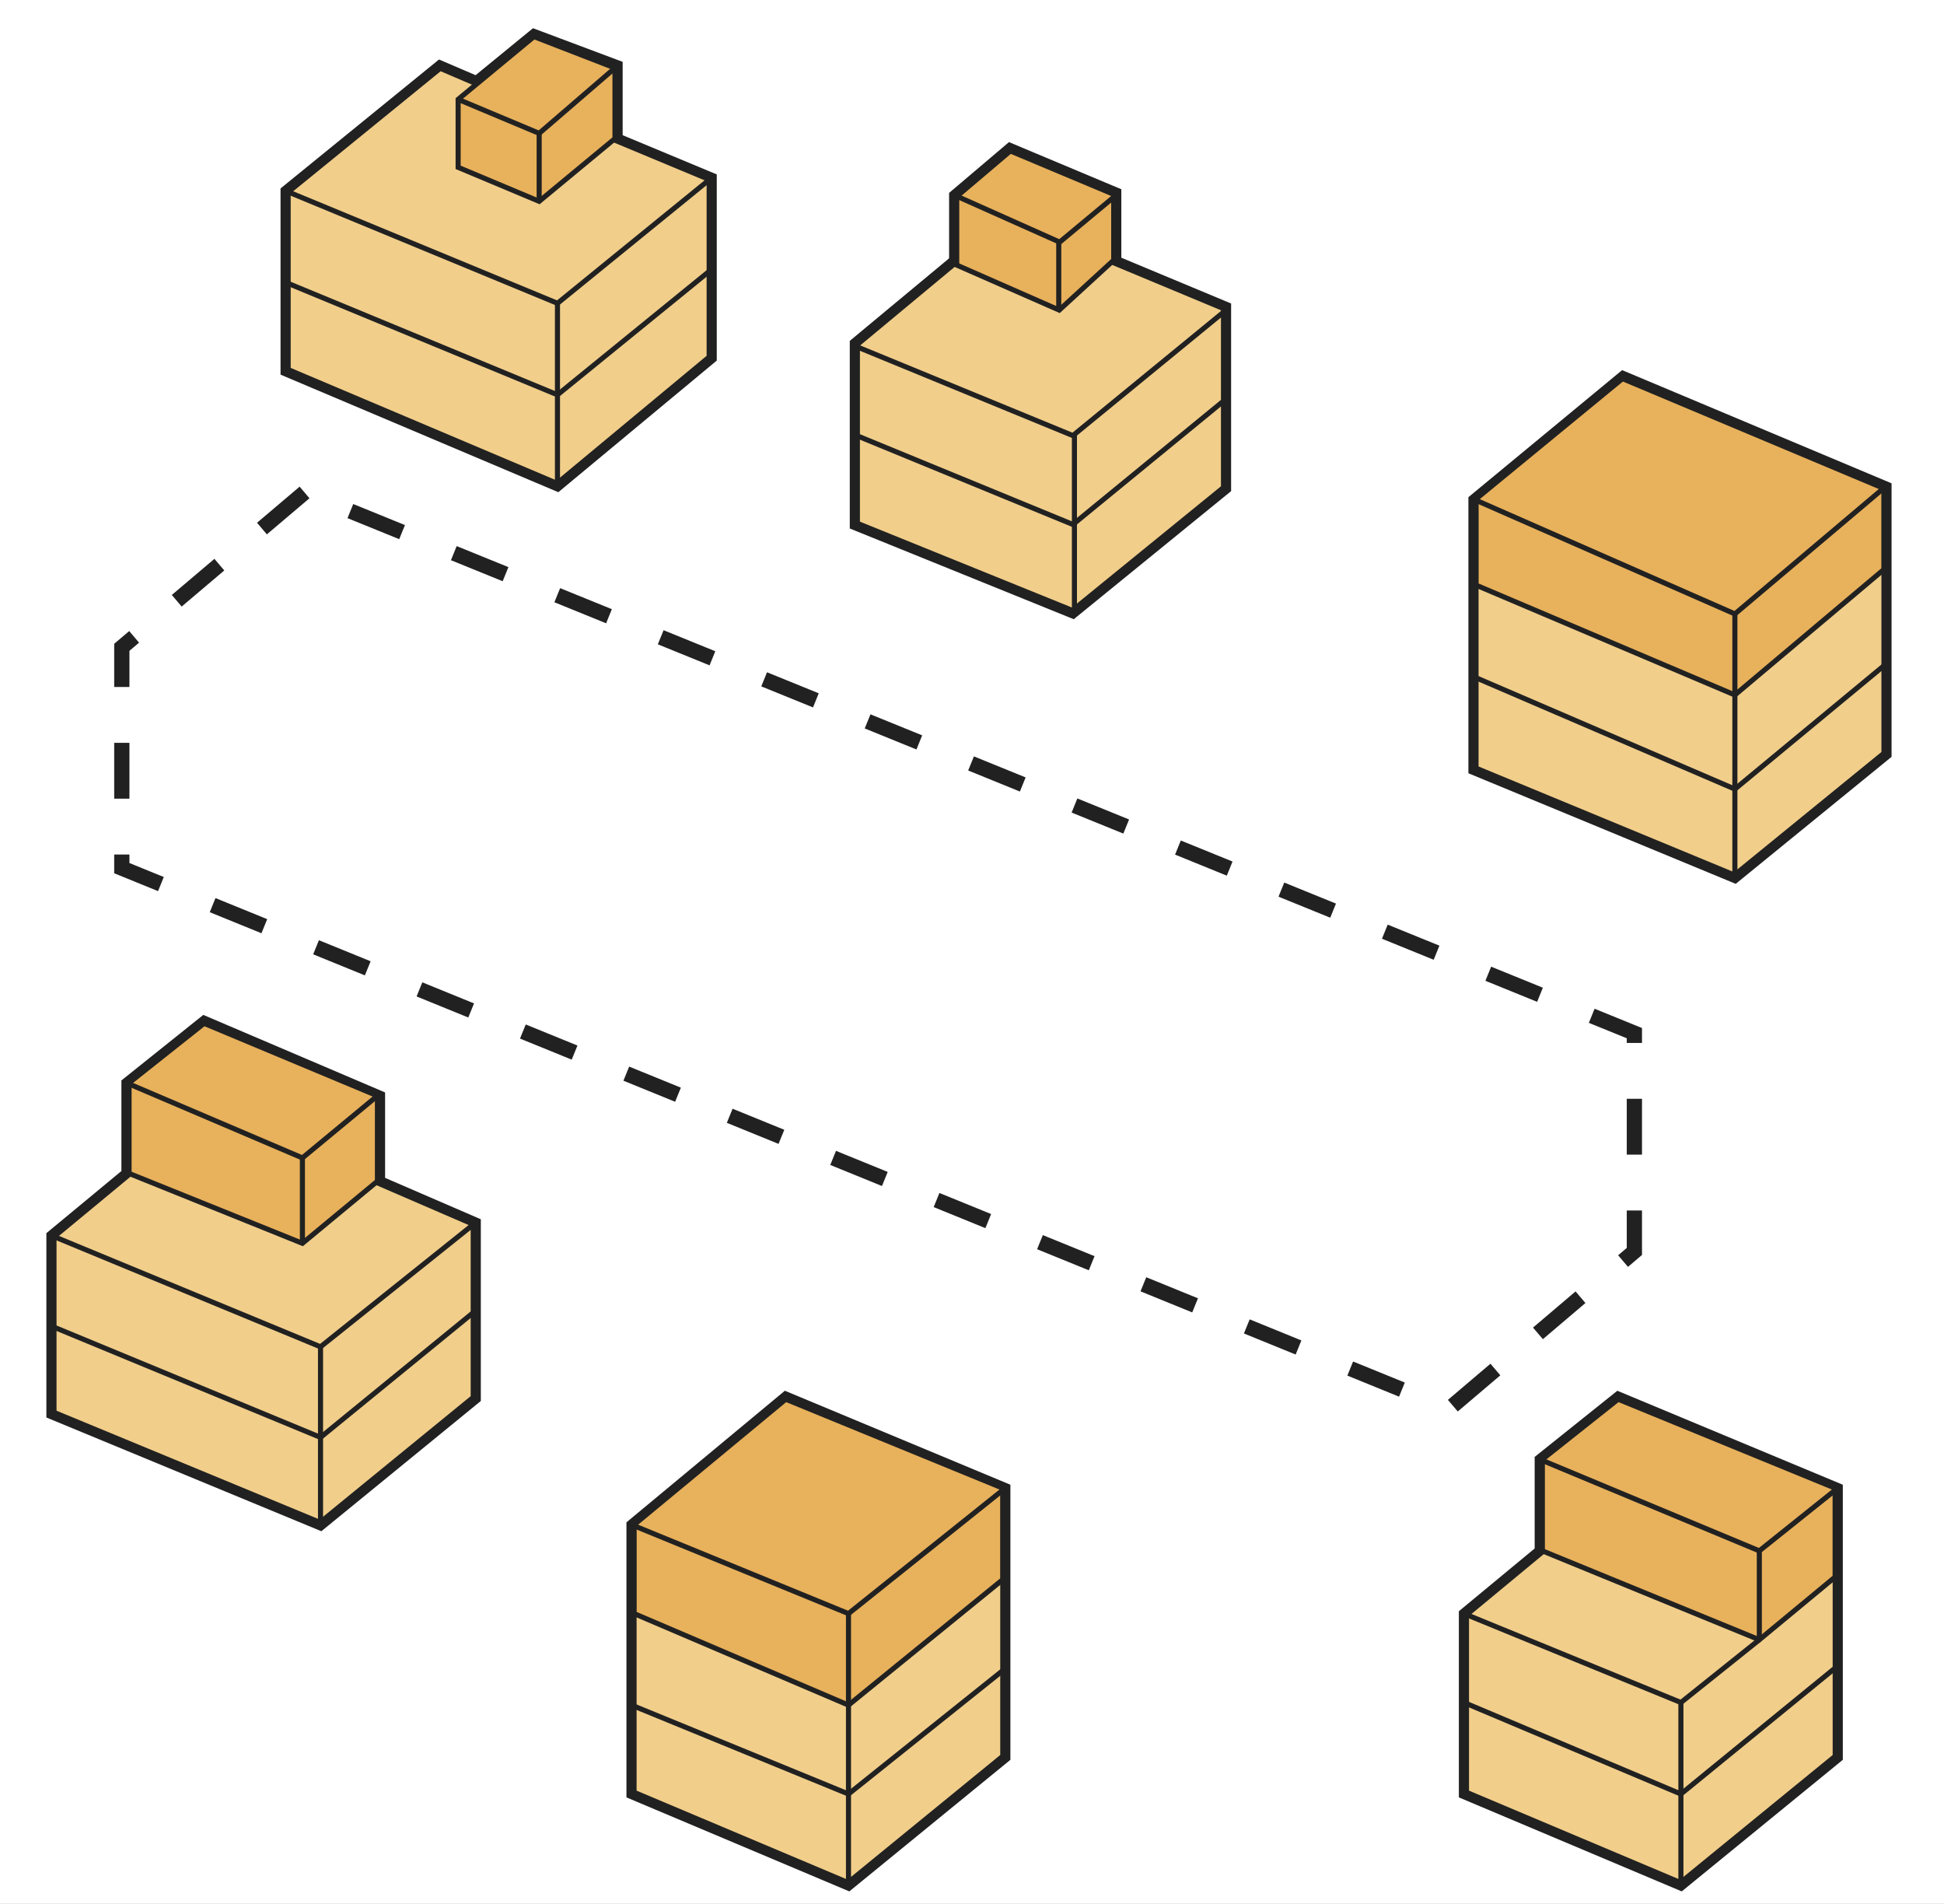 <?xml version="1.0" encoding="UTF-8"?> <svg xmlns="http://www.w3.org/2000/svg" width="383" height="375" viewBox="0 0 383 375" fill="none"><rect x="0" y="0" width="383" height="375" fill="#808080" stroke="none"/> <g clip-path="url(#clip0_3980_46682)"> <rect width="383" height="375" fill="white"></rect> <path d="M86.654 12.875L56.27 37.595V73.13L109.83 95.79L140.215 70.555V35.02L121.675 27.295V12.875L105.195 6.695L93.865 15.965L86.654 12.875Z" fill="#F1CE8A" stroke="#212121" stroke-width="2"></path> <path d="M56.27 37.595L109.83 59.74L140.215 35.02" stroke="#212121"></path> <path d="M56.27 55.62L109.83 77.765L140.215 53.045" stroke="#212121"></path> <path d="M109.83 59.74V95.79" stroke="#212121"></path> <path d="M105.195 7.21L90.26 19.57V32.96L106.225 39.655L121.16 27.295V13.39L105.195 7.21Z" fill="#E8B15B" stroke="#212121"></path> <path d="M90.26 19.57L106.225 26.265L121.16 13.39" stroke="#212121"></path> <path d="M106.225 26.265V39.655" stroke="#212121"></path> <path d="M168.42 67.61V103.424L211.377 120.82L241.55 96.261V60.447L198.592 42.54L168.42 67.61Z" fill="#F1CE8A" stroke="#212121" stroke-width="2"></path> <path d="M168.42 68.143L211.377 85.8L241.55 61.08" stroke="#212121"></path> <path d="M168.42 85.653L211.377 103.31L241.55 78.59" stroke="#212121"></path> <path d="M211.68 85.8V120.82" stroke="#212121"></path> <path d="M208.686 61.08L187.99 51.992V38.42L198.805 29.15L219.92 37.905V50.78L208.686 61.08Z" fill="#E8B15B" stroke="#212121"></path> <path d="M187.99 38.42L208.77 47.69L219.92 38.42" stroke="#212121"></path> <path d="M208.59 47.69V61.08" stroke="#212121"></path> <path d="M187.99 52.325V38.458L198.966 29.15L219.92 37.941V51.214" stroke="#212121" stroke-width="2"></path> <path d="M319.753 74.06L290.3 98.4V151.643L341.8 172.94L371.67 148.6V95.864L319.753 74.06Z" fill="#F1CE8A" stroke="#212121" stroke-width="2"></path> <path d="M341.8 136.89L290.815 115.26V98.265L319.655 74.575L371.155 96.205V112.17L341.8 136.89Z" fill="#E8B15B" stroke="#212121"></path> <path d="M290.3 98.318L341.8 120.925L371.67 95.69" stroke="#212121"></path> <path d="M290.3 133.285L341.8 155.43L371.67 130.71" stroke="#212121"></path> <path d="M341.8 120.645V171.91" stroke="#212121"></path> <path d="M10.137 243.367L24.919 231.133V213.293L40.21 201.06L74.871 215.842V232.663L93.731 240.818V275.479L63.147 300.455L10.137 278.537V243.367Z" fill="#F1CE8A" stroke="#212121" stroke-width="2"></path> <path d="M59.579 244.896L25.428 231.133V213.293L40.21 201.57L74.361 215.842V232.662L59.579 244.896Z" fill="#E8B15B" stroke="#212121"></path> <path d="M24.918 213.293L59.579 228.075L74.361 215.842" stroke="#212121"></path> <path d="M10.137 243.367L63.147 265.284L93.731 240.818" stroke="#212121"></path> <path d="M10.137 261.207L63.147 283.125L93.731 258.148" stroke="#212121"></path> <path d="M63.147 265.284V300.455" stroke="#212121"></path> <path d="M59.579 228.075V244.896" stroke="#212121"></path> <path d="M154.805 275.09L124.42 300.325V353.37L167.165 371.395L198.065 346.16V293.115L154.805 275.09Z" fill="#F1CE8A" stroke="#212121" stroke-width="2"></path> <path d="M167.165 335.86L124.935 317.835V300.325L154.805 275.605L197.55 293.115V311.14L167.165 335.86Z" fill="#E8B15B" stroke="#212121"></path> <path d="M124.42 300.325L167.165 317.835L198.065 293.115" stroke="#212121"></path> <path d="M124.42 335.86L167.165 353.37L198.065 328.65" stroke="#212121"></path> <path d="M167.165 317.835V371.395" stroke="#212121"></path> <path d="M288.42 353.37V317.835L303.355 305.475V287.45L318.805 275.09L362.065 293.115V346.16L331.165 371.395L288.42 353.37Z" fill="#F1CE8A" stroke="#212121" stroke-width="2"></path> <path d="M346.615 322.985L303.87 305.475V287.45L318.805 275.605L361.55 293.115V310.625L346.615 322.985Z" fill="#E8B15B" stroke="#212121"></path> <path d="M303.355 287.45L346.615 305.475L362.065 293.115" stroke="#212121"></path> <path d="M288.42 317.835L331.165 335.345L346.615 322.985" stroke="#212121"></path> <path d="M288.42 335.345L331.165 353.37L362.065 328.135" stroke="#212121"></path> <path d="M331.165 335.345V371.395" stroke="#212121"></path> <path d="M346.615 305.475V322.47" stroke="#212121"></path> <path d="M60 97L24 127.5V171L285.5 277.5L322 246.5V203.5L60 97Z" stroke="#212121" stroke-width="3" stroke-dasharray="11 11"></path> </g> <defs> <clipPath id="clip0_3980_46682"> <rect width="383" height="375" fill="white"></rect> </clipPath> </defs> </svg> 